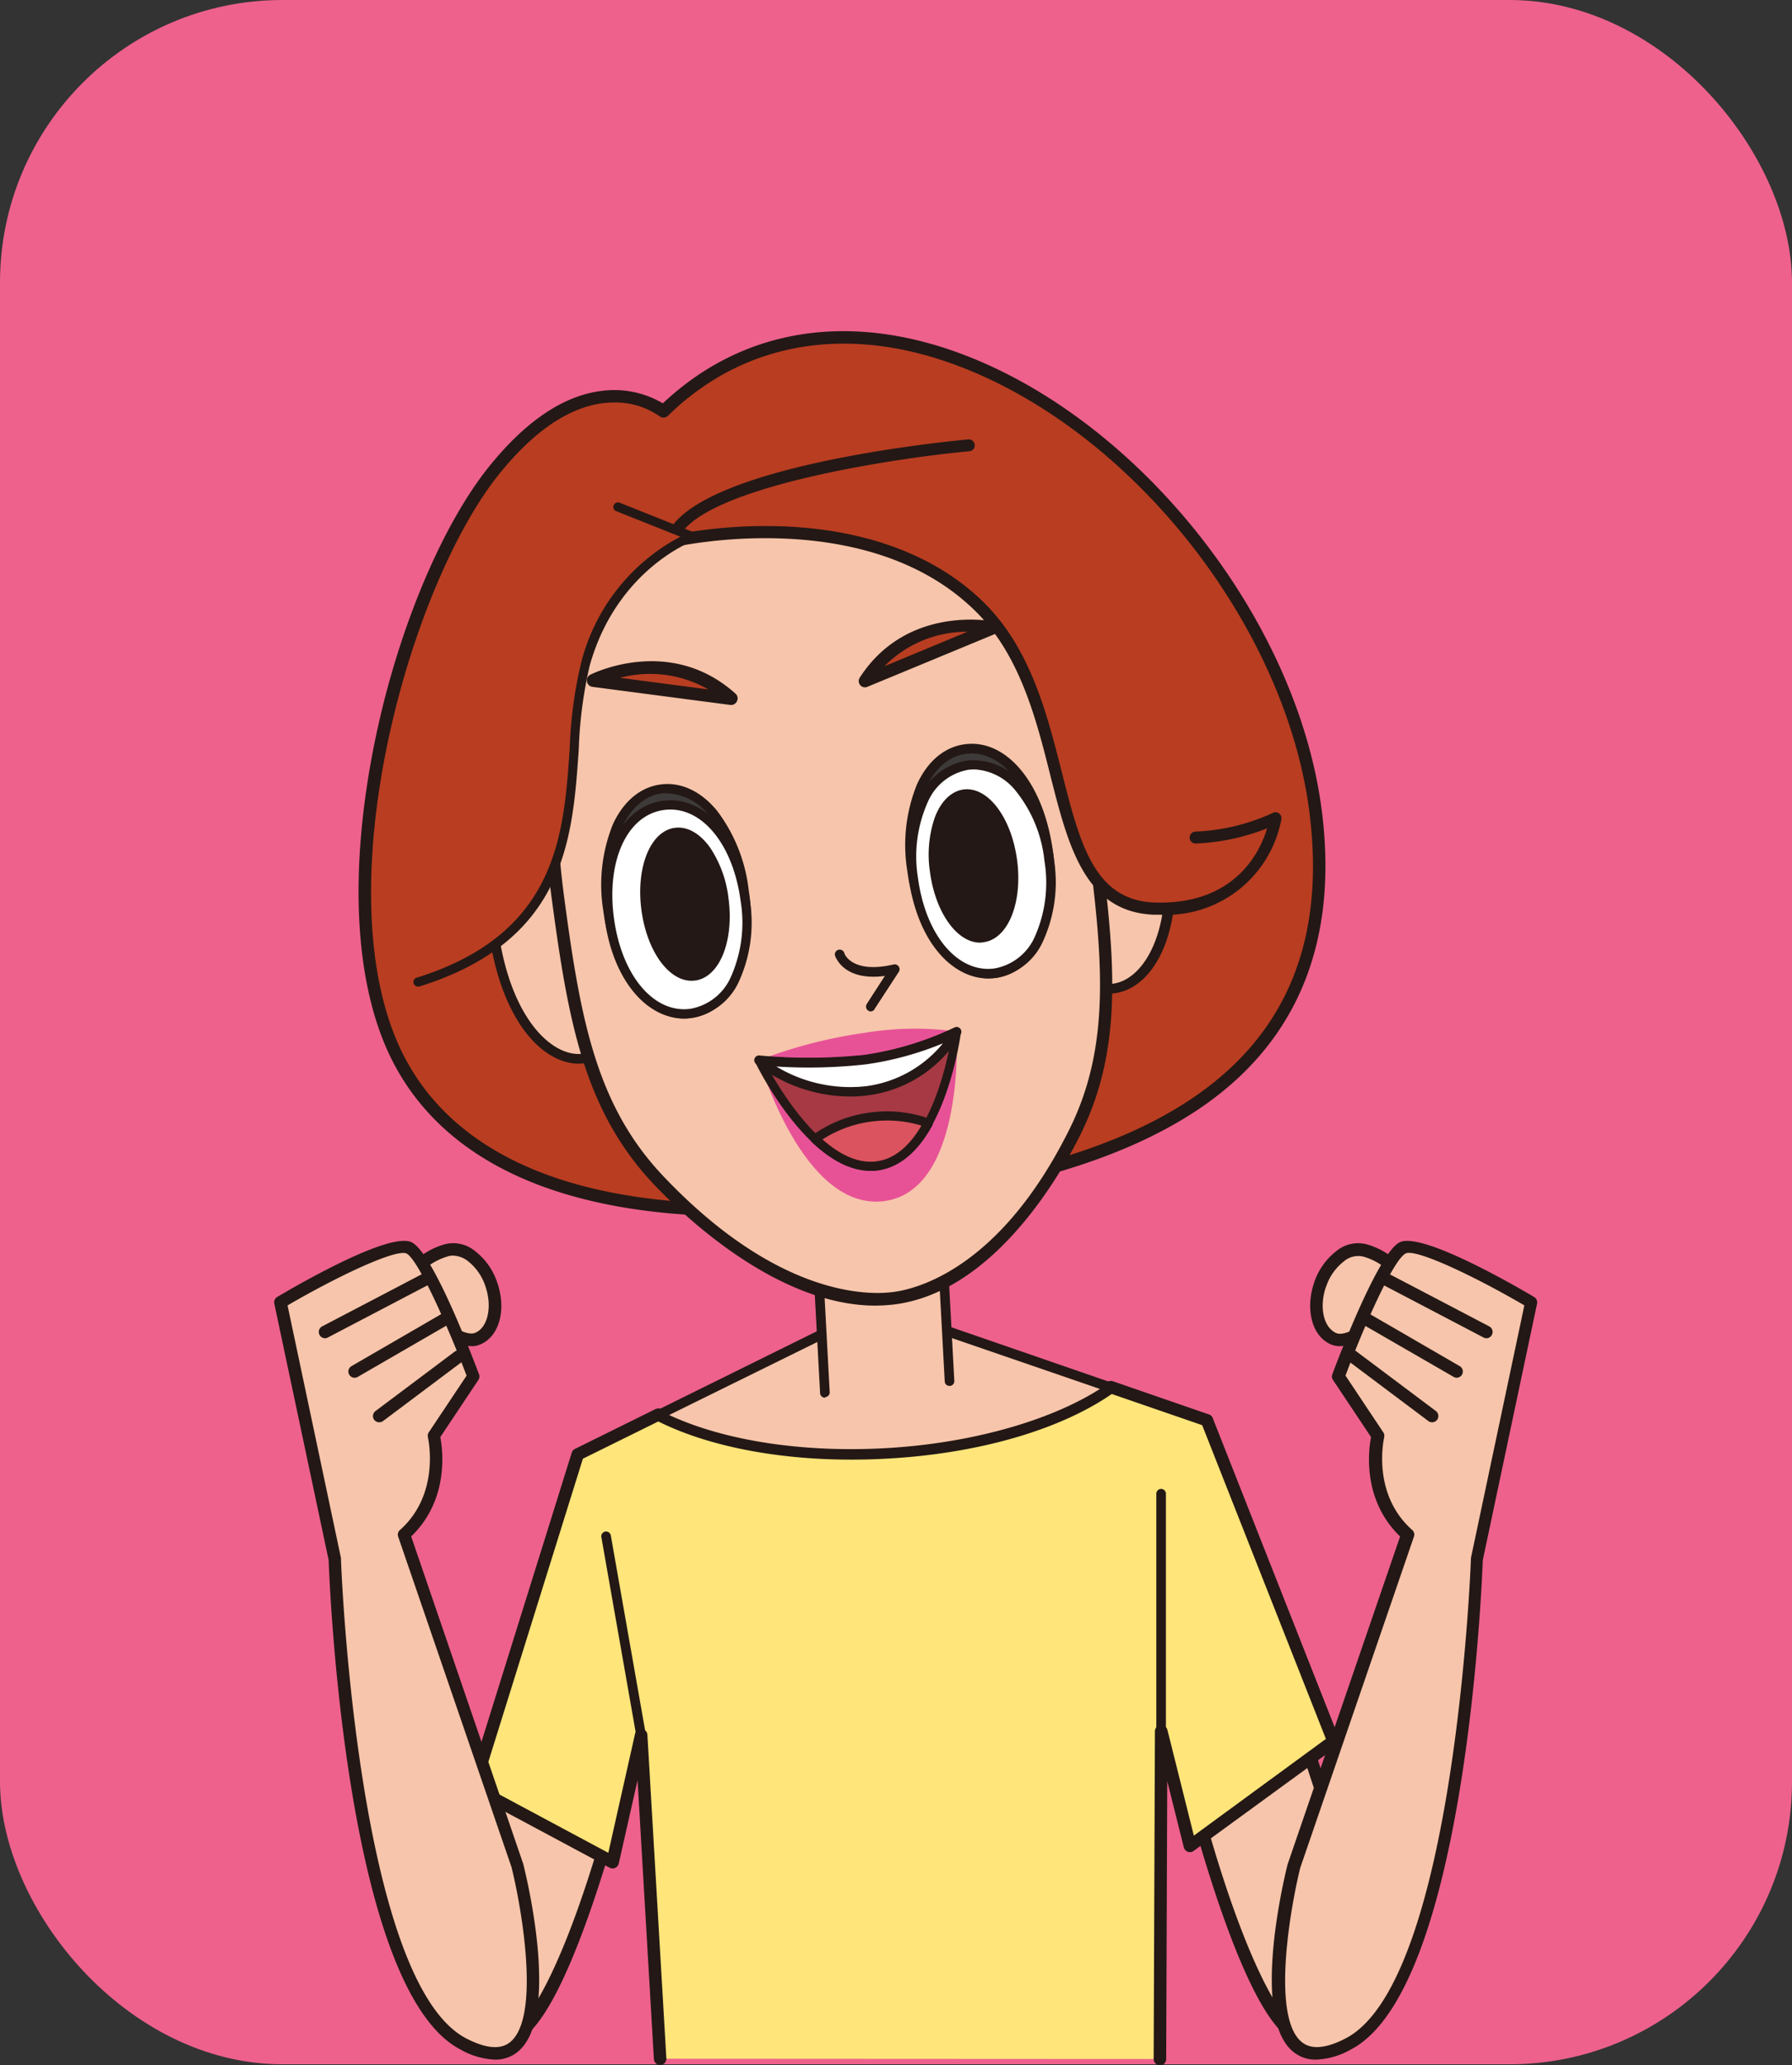 <svg xmlns="http://www.w3.org/2000/svg" width="190.314" height="219.275" viewBox="0 0 190.314 219.275">
  <rect x="0" y="0" width="190.314" height="219.275" fill="#333333" stroke="none"/>
  <g id="top_kyoko" transform="translate(-947 -305)">
    <rect id="長方形_105" data-name="長方形 105" width="190.314" height="219.168" rx="30" transform="translate(947 305)" fill="#ee618d"/>
    <g id="kyoko" transform="translate(976.112 340.162)">
      <g id="レイヤー_3" data-name="レイヤー 3" transform="translate(0 0)">
        <path id="パス_54" data-name="パス 54" d="M139.9,191l6.053,18.3-4.038,20.716c-6.068-1.346-13.5-33.982-13.5-33.982Z" transform="translate(-32.912 -48.982)" fill="#f7c5ab"/>
        <path id="パス_55" data-name="パス 55" d="M141.635,230.478a.467.467,0,0,1-.141,0c-6.3-1.4-13.243-31.1-14.009-34.48a.662.662,0,0,1,.379-.744l11.526-5a.64.64,0,0,1,.535,0,.654.654,0,0,1,.364.394l6.016,18.27a.64.64,0,0,1,0,.335l-4.038,20.716a.677.677,0,0,1-.29.431A.654.654,0,0,1,141.635,230.478ZM128.9,196.213c4.9,21.289,9.741,30.8,12.247,32.636l3.822-19.712-5.733-17.415Z" transform="translate(-32.671 -48.774)" fill="#231815"/>
        <path id="パス_56" data-name="パス 56" d="M28.1,134.8c-.922-2.6-3.108-4.186-4.885-3.554s-4.238,1.844-3.316,4.462,4.885,5.592,6.692,4.96S29.01,137.392,28.1,134.8Z" transform="translate(-5.037 -33.623)" fill="#f7c5ab"/>
        <path id="パス_57" data-name="パス 57" d="M25.792,141.16c-2.35,0-5.889-3.012-6.767-5.488a3.279,3.279,0,0,1,.811-3.651,8.112,8.112,0,0,1,2.907-1.628,3.621,3.621,0,0,1,3.376.654,6.96,6.96,0,0,1,2.357,3.3h0c1.063,2.974.208,5.949-1.948,6.692A2.157,2.157,0,0,1,25.792,141.16Zm-2.015-9.615a1.74,1.74,0,0,0-.587.1,6.692,6.692,0,0,0-2.424,1.331,1.956,1.956,0,0,0-.491,2.231c.84,2.365,4.536,5.012,5.815,4.558,1.4-.5,1.918-2.788,1.138-5a5.569,5.569,0,0,0-1.889-2.669A2.677,2.677,0,0,0,23.777,131.546Z" transform="translate(-4.802 -33.399)" fill="#231815"/>
        <path id="パス_58" data-name="パス 58" d="M34.443,191,28.42,209.27l4.038,20.716c6.06-1.316,13.5-33.952,13.5-33.952Z" transform="translate(-7.273 -48.982)" fill="#f7c5ab"/>
        <path id="パス_59" data-name="パス 59" d="M32.228,230.467a.654.654,0,0,1-.364-.112.639.639,0,0,1-.283-.431l-4.038-20.716a.744.744,0,0,1,0-.335l6.023-18.27a.669.669,0,0,1,.892-.4L46,195.244a.669.669,0,0,1,.387.744c-.744,3.383-7.718,33.082-14.009,34.48A.512.512,0,0,1,32.228,230.467Zm-3.354-21.341,3.844,19.712C35.232,227,40.065,217.492,44.966,196.2l-10.351-4.462Z" transform="translate(-7.043 -48.764)" fill="#231815"/>
        <path id="パス_60" data-name="パス 60" d="M101.361,222.11l.134-34.792,3.056,12.187,15.244-11.154-13.437-34.064L96.149,150.77c-5.332,3.718-14.039,6.4-23.988,6.945-9.667.521-18.344-1.1-24.062-4.038l-8.559,4.253L28.49,193.325l14.753,7.9,3.026-13.474,2.008,34.331" transform="translate(-7.291 -38.666)" fill="#ffe57a"/>
        <path id="パス_61" data-name="パス 61" d="M101.132,222.554h0a.677.677,0,0,1-.662-.669l.134-34.792a.669.669,0,0,1,.58-.662.684.684,0,0,1,.744.5l2.811,11.236L118.762,187.9,105.623,154.59l-9.6-3.309c-5.666,3.9-14.433,6.373-24.055,6.871-9.287.5-18.047-.937-24.107-3.956l-8.008,3.956-10.8,34.614,13.5,7.228,2.84-12.641a.654.654,0,0,1,.7-.52.677.677,0,0,1,.61.625l2.015,34.361a.663.663,0,1,1-1.324.074L45.66,192.275l-2,8.864a.669.669,0,0,1-.959.439l-14.753-7.9a.684.684,0,0,1-.327-.788l11.05-35.387a.684.684,0,0,1,.342-.394l8.559-4.231a.669.669,0,0,1,.595,0c5.874,3.012,14.522,4.462,23.728,3.956,9.4-.506,18.24-3.056,23.646-6.826a.677.677,0,0,1,.595-.082l10.209,3.525a.632.632,0,0,1,.4.387L120.182,187.9a.662.662,0,0,1-.223.781l-15.251,11.117a.669.669,0,0,1-1.034-.379l-1.762-7.042-.112,29.491a.662.662,0,0,1-.669.692Z" transform="translate(-7.061 -38.441)" fill="#231815"/>
        <path id="パス_62" data-name="パス 62" d="M102.908,148.354,82.363,141.26l-8.179.439L54.85,151.261c5.718,2.937,14.418,4.558,24.062,4.038C88.869,154.756,97.576,152.064,102.908,148.354Z" transform="translate(-14.05 -36.228)" fill="#f7c5ab"/>
        <path id="パス_63" data-name="パス 63" d="M75.161,155.773c-8.038,0-15.444-1.487-20.716-4.186a.513.513,0,0,1-.275-.454.528.528,0,0,1,.283-.461l19.333-9.555a.438.438,0,0,1,.193-.052l8.179-.439a.424.424,0,0,1,.193,0L102.9,147.72a.506.506,0,0,1,.119.9c-5.659,3.941-14.5,6.506-24.256,7.034C77.556,155.706,76.351,155.773,75.161,155.773Zm-19.333-4.64c5.859,2.722,14.128,4,22.88,3.525,8.923-.483,17.4-2.818,22.873-6.291l-19.475-6.692-7.956.431Z" transform="translate(-13.876 -36.062)" fill="#231815"/>
        <path id="パス_64" data-name="パス 64" d="M78.327,145.382l-.937-17.348,13.258-.714.915,16.835" transform="translate(-19.83 -32.653)" fill="#f7c5ab"/>
        <path id="パス_65" data-name="パス 65" d="M78.15,145.7a.513.513,0,0,1-.513-.483l-.937-17.34a.528.528,0,0,1,.126-.372.55.55,0,0,1,.357-.164l13.258-.744a.506.506,0,0,1,.543.483l.907,16.835a.506.506,0,0,1-.483.535.5.5,0,0,1-.535-.483l-.885-16.359-12.239.662.907,16.835a.506.506,0,0,1-.476.535Z" transform="translate(-19.653 -32.468)" fill="#231815"/>
        <path id="パス_66" data-name="パス 66" d="M44.662,8.747s-8.06-6.41-18.2,6.529S8.36,59.66,15.959,76.428s30.606,18.895,52.386,16,49.463-9.89,45.589-41.068C109.77,17.923,68.382-14.483,44.662,8.747Z" transform="translate(-3.304 -0.232)" fill="#b93d21"/>
        <path id="パス_67" data-name="パス 67" d="M52.507,93.991c-23.862,0-33.521-9.087-37.35-17.511-3.562-7.815-4.082-19.333-1.487-32.42,2.313-11.637,6.923-22.91,12.024-29.416,3.941-4.975,8.046-7.808,12.21-8.3a10.165,10.165,0,0,1,6.454,1.324C52.536-.028,63.415-2,75.164,2.092c19.408,6.774,36.622,28.293,39.194,48.98,1.755,14.076-2.781,24.776-13.466,31.781-9.667,6.328-22.538,8.685-32.718,10.024a119.508,119.508,0,0,1-15.667,1.115ZM39.182,7.579c-3.1,0-7.436,1.554-12.433,7.882C17.313,27.515,8.605,58.879,16.361,75.93,20.755,85.6,33.285,96.148,68.025,91.545c22.917-3.026,48.749-10.351,45.017-40.325C110.521,30.995,93.709,9.959,74.725,3.334,63.318-.652,52.692,1.356,44.892,9a.669.669,0,0,1-.877.045A8.239,8.239,0,0,0,39.182,7.579Z" transform="translate(-3.074 -0.009)" fill="#231815"/>
        <path id="パス_68" data-name="パス 68" d="M40.2,79.284c-3.584-9.577-11.3-7.525-8.551,5.51s11.563,13.385,12.128,7.927Z" transform="translate(-7.952 -18.808)" fill="#f7c5ab"/>
        <path id="パス_69" data-name="パス 69" d="M40.123,96.4c-3.368,0-7.436-3.569-9.146-11.674-1.621-7.793.379-11.317,2.617-11.964,2.067-.61,5,1.071,6.908,6.172a.1.1,0,0,1,0,.045l3.584,13.437a.789.789,0,0,1,0,.186,3.948,3.948,0,0,1-3.718,3.792Zm-5.7-22.746a1.933,1.933,0,0,0-.55.082c-1.9.55-3.294,4.157-1.9,10.767,1.621,7.681,5.473,11.027,8.336,10.864a2.907,2.907,0,0,0,2.766-2.788l-3.547-13.31C38.056,75.317,35.966,73.651,34.427,73.651Z" transform="translate(-7.777 -18.632)" fill="#231815"/>
        <path id="パス_70" data-name="パス 70" d="M114.86,69.375c.974-10.18,8.923-10.2,9.667,3.093s-7.681,15.965-9.667,10.812Z" transform="translate(-29.438 -15.925)" fill="#f7c5ab"/>
        <path id="パス_71" data-name="パス 71" d="M118,86.069a3.993,3.993,0,0,1-3.718-2.781.55.55,0,0,1,0-.186V69.145c.521-5.413,2.915-7.815,5.071-7.756,2.327.052,5.205,2.93,5.629,10.879.468,8.477-2.7,13-6.038,13.7A3.949,3.949,0,0,1,118,86.069Zm-2.744-3.064a2.915,2.915,0,0,0,3.4,1.97c2.826-.6,5.666-4.818,5.205-12.641-.364-6.752-2.662-9.867-4.633-9.9h0c-1.614,0-3.539,2.119-3.993,6.8Z" transform="translate(-29.286 -15.747)" fill="#231815"/>
        <path id="パス_72" data-name="パス 72" d="M64.088,24.346c-17.9,2.365-27.349,15.266-23.847,41.79C42.055,79.877,43.81,88.778,51,96.355c6.692,7.049,16.4,13.6,25.022,12.463,8.224-1.086,15.184-9.629,19.17-17.668,4.685-9.458,3.532-19.184,1.636-33.521C93.326,31.127,81.986,21.974,64.088,24.346Z" transform="translate(-10.119 -6.157)" fill="#f7c5ab"/>
        <path id="パス_73" data-name="パス 73" d="M73.76,109.381c-10.462,0-20.493-9.667-23.468-12.8-7.451-7.86-9.154-17.214-10.938-30.591-3.339-25.274,5.108-40,24.419-42.541l.089.662-.089-.662c19.46-2.565,30.093,8.179,33.461,33.855,1.844,13.972,3.175,24.055-1.7,33.907-1.918,3.874-9,16.619-19.675,18.032a17.1,17.1,0,0,1-2.1.134ZM69.009,24.419a38.994,38.994,0,0,0-5.056.349C45.229,27.245,37.421,41.053,40.671,65.822c1.74,13.117,3.413,22.308,10.589,29.848,12.12,12.767,21.78,12.641,24.457,12.254,2.528-.335,11.362-2.565,18.657-17.3,4.7-9.488,3.391-19.408,1.576-33.142C92.982,35.067,84.371,24.419,69.009,24.419Z" transform="translate(-9.894 -5.925)" fill="#231815"/>
        <ellipse id="楕円形_3" data-name="楕円形 3" cx="7.28" cy="12.001" rx="7.28" ry="12.001" transform="translate(33.909 49.582) rotate(-7.53)" fill="#3e3a39"/>
        <path id="パス_74" data-name="パス 74" d="M55.555,89.571c-4.172,0-7.726-4.647-8.633-11.436a17.169,17.169,0,0,1,1.011-9.183C49.056,66.5,50.855,65,53,64.713h0c2.142-.29,4.276.7,5.993,2.781a17.192,17.192,0,0,1,3.383,8.574,17.236,17.236,0,0,1-1.011,9.183C60.247,87.7,58.447,89.214,56.3,89.5A6.326,6.326,0,0,1,55.555,89.571ZM53.733,65.657a3.8,3.8,0,0,0-.58,0h0c-1.785.231-3.3,1.532-4.276,3.651a16.173,16.173,0,0,0-.929,8.626c.855,6.5,4.387,11.005,8.179,10.514,1.785-.238,3.3-1.539,4.276-3.658a16.225,16.225,0,0,0,.929-8.626,16.27,16.27,0,0,0-3.138-8.09A5.949,5.949,0,0,0,53.733,65.657Zm-.647-.468Z" transform="translate(-11.959 -16.587)" fill="#231815"/>
        <ellipse id="楕円形_4" data-name="楕円形 4" cx="7.28" cy="11.139" rx="7.28" ry="11.139" transform="translate(34.142 51.299) rotate(-7.53)" fill="#fff"/>
        <path id="パス_75" data-name="パス 75" d="M55.572,90.153c-4.127,0-7.607-4.283-8.432-10.559-.892-6.648,1.71-11.964,6.179-12.552h0c4.462-.587,8.343,3.829,9.228,10.514a15.087,15.087,0,0,1-1.108,8.566A6.733,6.733,0,0,1,56.368,90.1,5.794,5.794,0,0,1,55.572,90.153ZM53.445,68.016c-3.9.513-6.142,5.332-5.332,11.444s4.224,10.187,8.12,9.667a5.793,5.793,0,0,0,4.328-3.443,14.128,14.128,0,0,0,1.011-8C60.762,71.563,57.349,67.5,53.445,68.016Z" transform="translate(-12.028 -17.184)" fill="#231815"/>
        <ellipse id="楕円形_5" data-name="楕円形 5" cx="7.28" cy="12.001" rx="7.28" ry="12.001" transform="translate(66.191 45.313) rotate(-7.53)" fill="#3e3a39"/>
        <path id="パス_76" data-name="パス 76" d="M98.952,83.838c-4.164,0-7.726-4.655-8.618-11.436a17.162,17.162,0,0,1,1.034-9.183c1.123-2.454,2.922-3.963,5.071-4.246h0c4.462-.6,8.41,4.194,9.362,11.384a17.162,17.162,0,0,1-1.019,9.183c-1.115,2.454-2.915,3.963-5.064,4.246a6.358,6.358,0,0,1-.766.052ZM96.573,59.984c-1.785.238-3.3,1.532-4.276,3.658a16.15,16.15,0,0,0-.929,8.626c.892,6.492,4.38,11,8.217,10.507,1.785-.238,3.3-1.539,4.268-3.658a16.151,16.151,0,0,0,.937-8.626c-.863-6.5-4.387-11.005-8.179-10.507Zm-.067-.506Z" transform="translate(-23.092 -15.115)" fill="#231815"/>
        <ellipse id="楕円形_6" data-name="楕円形 6" cx="7.269" cy="11.122" rx="7.269" ry="11.122" transform="translate(66.281 47.038) rotate(-7.481)" fill="#fff"/>
        <path id="パス_77" data-name="パス 77" d="M99.02,84.421c-4.127,0-7.607-4.29-8.44-10.566a15.132,15.132,0,0,1,1.078-8.566A6.742,6.742,0,0,1,96.737,61.3h0a6.768,6.768,0,0,1,5.949,2.528,15.1,15.1,0,0,1,3.294,7.986,15.073,15.073,0,0,1-1.123,8.581,6.7,6.7,0,0,1-5.071,3.986,7.264,7.264,0,0,1-.766.037ZM97.532,62.239a6.01,6.01,0,0,0-.632.037h0a5.785,5.785,0,0,0-4.328,3.45,14.128,14.128,0,0,0-1.041,7.979c.8,6.12,4.231,10.187,8.12,9.667a5.778,5.778,0,0,0,4.328-3.443,14.128,14.128,0,0,0,.989-7.986,14.128,14.128,0,0,0-3.056-7.436,5.986,5.986,0,0,0-4.38-2.268Zm-.744-.431Z" transform="translate(-23.16 -15.712)" fill="#231815"/>
        <path id="パス_78" data-name="パス 78" d="M88.295,16.3S58.514,19.051,56.67,26.524c0,0,20.858-4.96,32.874,7.034,10.685,10.67,6.023,31.558,18.508,31.974,11.384.357,12.79-9.592,12.79-9.592A21.928,21.928,0,0,1,112.35,58" transform="translate(-14.517 -4.186)" fill="#b93d21"/>
        <path id="パス_79" data-name="パス 79" d="M108.421,65.926h-.61c-7.4-.231-9.183-7.309-11.079-14.8-1.487-5.949-3.212-12.7-7.852-17.333C77.249,22.181,56.8,26.881,56.593,26.925A.632.632,0,0,1,56,26.754a.647.647,0,0,1-.164-.595c1.9-7.659,29.089-10.41,32.182-10.7a.632.632,0,0,1,.684.573.617.617,0,0,1-.565.684c-7.644.706-27.1,3.606-30.606,8.722a52.051,52.051,0,0,1,10.879-.744c8.923.349,16.359,3.183,21.363,8.179,4.885,4.878,6.633,11.8,8.179,17.913,1.933,7.622,3.45,13.645,9.9,13.846,8.477.245,11.154-5.354,11.9-7.875a23.111,23.111,0,0,1-7.57,1.606.632.632,0,0,1-.045-1.264,21.675,21.675,0,0,0,8.224-1.985.632.632,0,0,1,.654.045.639.639,0,0,1,.26.6A12.434,12.434,0,0,1,108.421,65.926Z" transform="translate(-14.298 -3.97)" fill="#231815"/>
        <path id="パス_80" data-name="パス 80" d="M41.785,25.11l7.889,3.138s-8.365,2.974-11.347,13.585,2.58,27.3-17.7,33.707" transform="translate(-5.276 -6.445)" fill="#b93d21"/>
        <path id="パス_81" data-name="パス 81" d="M20.451,75.855A.483.483,0,0,1,20.3,74.9C35.152,70.218,35.866,59.808,36.49,50.558a45.7,45.7,0,0,1,1.2-9.027A20.914,20.914,0,0,1,48.239,28.1l-6.811-2.714a.476.476,0,0,1-.268-.625.483.483,0,0,1,.632-.275l7.882,3.145a.476.476,0,0,1,.3.454.483.483,0,0,1-.32.454c-.082,0-8.179,3.019-11.042,13.251a45.551,45.551,0,0,0-1.16,8.834c-.647,9.525-1.376,20.337-16.865,25.208a.468.468,0,0,1-.141.022Z" transform="translate(-5.097 -6.277)" fill="#231815"/>
        <path id="パス_82" data-name="パス 82" d="M45.55,49.424s7.956-4.142,14.686,1.926Z" transform="translate(-11.666 -12.326)" fill="#b93d21"/>
        <path id="パス_83" data-name="パス 83" d="M60,51.777h-.089L45.237,49.852a.669.669,0,0,1-.573-.543.662.662,0,0,1,.349-.744c.082-.045,8.44-4.283,15.437,2.023a.662.662,0,0,1,.156.744A.669.669,0,0,1,60,51.777Zm-11.83-2.885,9.377,1.234A12.455,12.455,0,0,0,48.174,48.892Z" transform="translate(-11.434 -12.091)" fill="#231815"/>
        <path id="パス_84" data-name="パス 84" d="M98.045,42.265S89.3,40.331,84.37,47.96Z" transform="translate(-21.62 -10.788)" fill="#b93d21"/>
        <path id="パス_85" data-name="パス 85" d="M84.141,48.381a.662.662,0,0,1-.513-.238.669.669,0,0,1-.045-.788c5.108-7.9,14.284-5.949,14.381-5.949a.654.654,0,0,1,.513.587.669.669,0,0,1-.409.677L84.394,48.329A.617.617,0,0,1,84.141,48.381Zm10.879-5.9a12.291,12.291,0,0,0-8.811,3.658Z" transform="translate(-21.39 -10.569)" fill="#231815"/>
        <path id="パス_86" data-name="パス 86" d="M69.24,102.955a41.343,41.343,0,0,0,11.31-.074c6.692-.885,9.667-2.974,9.667-2.974a32.742,32.742,0,0,0-9.667.126A51,51,0,0,0,69.24,102.955Z" transform="translate(-17.74 -25.554)" fill="#e75297"/>
        <path id="パス_87" data-name="パス 87" d="M83.891,94.875a.521.521,0,0,1-.431-.8l1.918-2.974c-4.357.58-5.205-1.985-5.279-2.1a.513.513,0,1,1,.974-.32c0,.1.855,2.231,5.265,1.2a.521.521,0,0,1,.55.744L84.315,94.57A.5.5,0,0,1,83.891,94.875Z" transform="translate(-20.516 -22.65)" fill="#231815"/>
        <path id="パス_88" data-name="パス 88" d="M90.224,100s-2.461,8.06-9.131,8.923-11.853-5.9-11.853-5.9,4.647,16.128,13.3,14.983S90.224,100,90.224,100Z" transform="translate(-17.74 -25.648)" fill="#e75297"/>
        <path id="パス_89" data-name="パス 89" d="M69.24,103.049s5.874,12.106,12.552,11.221S90.224,100,90.224,100a34.2,34.2,0,0,1-9.667,2.974A58,58,0,0,1,69.24,103.049Z" transform="translate(-17.74 -25.648)" fill="#a63944"/>
        <path id="パス_90" data-name="パス 90" d="M80.925,114.623c-6.588,0-12.024-11.035-12.262-11.526a.461.461,0,0,1,.461-.662,57.858,57.858,0,0,0,11.206-.074,33.855,33.855,0,0,0,9.525-2.907.468.468,0,0,1,.669.468c-.074.565-1.889,13.734-8.834,14.649A5.3,5.3,0,0,1,80.925,114.623Zm-11.05-11.2c1.383,2.565,6.35,10.946,11.7,10.232s7.406-10.09,7.9-13.005a33.975,33.975,0,0,1-9.02,2.625A56.446,56.446,0,0,1,69.876,103.425Z" transform="translate(-17.58 -25.496)" fill="#231815"/>
        <path id="パス_91" data-name="パス 91" d="M69.24,103.049a15.868,15.868,0,0,0,11.5,3.22A13.042,13.042,0,0,0,90.224,100a34.2,34.2,0,0,1-9.667,2.974A58,58,0,0,1,69.24,103.049Z" transform="translate(-17.74 -25.648)" fill="#fff"/>
        <path id="パス_92" data-name="パス 92" d="M78.65,106.733a16.359,16.359,0,0,1-9.912-3.465.521.521,0,0,1-.141-.587.506.506,0,0,1,.513-.3,57.137,57.137,0,0,0,11.2-.074,33.506,33.506,0,0,0,9.51-2.9.506.506,0,0,1,.677.684,13.444,13.444,0,0,1-9.867,6.521,15.112,15.112,0,0,1-1.978.126ZM70.9,103.551a15.2,15.2,0,0,0,9.592,2.082,12.641,12.641,0,0,0,8.1-4.543,33.544,33.544,0,0,1-8.179,2.231A54.519,54.519,0,0,1,70.9,103.551Z" transform="translate(-17.565 -25.48)" fill="#231815"/>
        <path id="パス_93" data-name="パス 93" d="M126.493,191.559a.513.513,0,0,1-.513-.513V165.823a.513.513,0,0,1,.513-.513h0a.513.513,0,0,1,.506.513v25.215a.513.513,0,0,1-.513.513Z" transform="translate(-32.289 -42.394)" fill="#231815"/>
        <path id="パス_94" data-name="パス 94" d="M50.94,193.551a.521.521,0,0,1-.506-.424L46.717,172a.506.506,0,0,1,.409-.595.513.513,0,0,1,.595.416l3.718,21.125a.506.506,0,0,1-.409.595Z" transform="translate(-11.962 -43.956)" fill="#231815"/>
        <path id="パス_95" data-name="パス 95" d="M56.229,71.7c-2.231.3-3.592,3.9-3.041,8.053s2.8,7.287,5.034,6.99,3.6-3.9,3.049-8.053S58.46,71.406,56.229,71.7Z" transform="translate(-13.593 -18.387)" fill="#231815"/>
        <path id="パス_96" data-name="パス 96" d="M57.72,87.151c-2.461,0-4.752-3.19-5.324-7.518-.6-4.551.959-8.38,3.554-8.722,1.3-.171,2.617.558,3.718,2.067a12.247,12.247,0,0,1,1.978,5.428c.6,4.551-.959,8.38-3.554,8.722Zm-1.4-15.08h-.216c-1.874.245-3.034,3.629-2.536,7.391s2.5,6.692,4.365,6.477,3.056-3.614,2.536-7.376a11.005,11.005,0,0,0-1.777-4.893A3.193,3.193,0,0,0,56.322,72.072Zm-.3-.573Z" transform="translate(-13.388 -18.183)" fill="#231815"/>
        <path id="パス_97" data-name="パス 97" d="M97.447,66.254c-2.231.3-3.6,3.9-3.049,8.06s2.8,7.28,5.034,6.982,3.592-3.9,3.041-8.053S99.678,65.964,97.447,66.254Z" transform="translate(-24.16 -16.99)" fill="#231815"/>
        <path id="パス_98" data-name="パス 98" d="M98.926,81.7c-2.454,0-4.752-3.2-5.324-7.525a12.2,12.2,0,0,1,.513-5.763c.654-1.733,1.74-2.781,3.041-2.974h0c2.6-.342,5.1,2.974,5.7,7.5s-.959,8.373-3.554,8.715A2.977,2.977,0,0,1,98.926,81.7ZM97.313,66.631h0c-.848.112-1.591.9-2.089,2.231a10.931,10.931,0,0,0-.446,5.205c.5,3.763,2.513,6.692,4.372,6.477s3.026-3.629,2.528-7.384S99.194,66.386,97.313,66.631Z" transform="translate(-23.951 -16.78)" fill="#231815"/>
        <path id="パス_99" data-name="パス 99" d="M83.164,112.179a12.768,12.768,0,0,0-5.9,2.327c1.941,1.837,4.216,3.168,6.588,2.855s4.134-2.231,5.413-4.543a12.827,12.827,0,0,0-6.1-.639Z" transform="translate(-19.796 -28.74)" fill="#da535e"/>
        <path id="パス_100" data-name="パス 100" d="M82.982,117.722c-2.008,0-4.09-1.019-6.224-3.034a.491.491,0,0,1-.149-.387.483.483,0,0,1,.193-.357,13.273,13.273,0,0,1,6.127-2.417h0a13.325,13.325,0,0,1,6.328.669.476.476,0,0,1,.29.283.506.506,0,0,1,0,.4c-1.584,2.885-3.525,4.462-5.77,4.8a6.611,6.611,0,0,1-.8.045Zm-5.116-3.339c2.023,1.785,3.956,2.565,5.755,2.327s3.391-1.487,4.759-3.792a12.514,12.514,0,0,0-5.317-.431h0A12.537,12.537,0,0,0,77.866,114.383Z" transform="translate(-19.629 -28.572)" fill="#231815"/>
        <path id="パス_101" data-name="パス 101" d="M6.668,163.929.89,136.64s11.548-6.826,13.652-5.778,6.819,13.652,6.819,13.652l-4.194,6.3s1.569,6.3-3.153,10.492L26.09,196.476s6.3,25.178-5.785,18.895S6.668,163.929,6.668,163.929Z" transform="translate(-0.214 -33.533)" fill="#f7c5ab"/>
        <path id="パス_102" data-name="パス 102" d="M23.47,216.823a8.1,8.1,0,0,1-3.718-1.086C7.6,209.387,5.862,166.356,5.773,163.79L0,136.553a.662.662,0,0,1,.312-.706c2.781-1.643,12.039-6.923,14.284-5.8s6.343,11.9,7.146,14.009a.669.669,0,0,1-.067.6l-4.045,6.068c.253,1.316.974,6.64-3.093,10.551l11.9,34.763c.431,1.718,3.941,16.359-.625,19.988A3.718,3.718,0,0,1,23.47,216.823ZM1.408,136.746l5.674,26.829a.572.572,0,0,1,0,.112c0,.446,1.7,44.823,13.288,50.876,2.075,1.078,3.636,1.219,4.647.424,3.3-2.6,1.249-14.284.178-18.59L13.157,161.3a.647.647,0,0,1,.186-.706c4.357-3.874,2.974-9.786,2.974-9.845a.662.662,0,0,1,.089-.528l4.015-6.016c-1.941-5.116-5.123-12.336-6.38-12.968C12.941,130.716,6.725,133.645,1.408,136.746Z" transform="translate(0.019 -33.312)" fill="#231815"/>
        <path id="パス_103" data-name="パス 103" d="M7.022,141.351a.669.669,0,0,1-.312-1.257l11.027-5.77a.662.662,0,1,1,.61,1.175l-11.02,5.77A.647.647,0,0,1,7.022,141.351Z" transform="translate(-1.617 -34.43)" fill="#231815"/>
        <path id="パス_104" data-name="パス 104" d="M11.251,146.989a.662.662,0,0,1-.335-1.234L20.9,139.97a.665.665,0,0,1,.662,1.153l-9.971,5.77A.684.684,0,0,1,11.251,146.989Z" transform="translate(-2.7 -35.874)" fill="#231815"/>
        <path id="パス_105" data-name="パス 105" d="M14.77,153.17a.662.662,0,0,1-.394-1.2l8.4-6.3a.664.664,0,0,1,.8,1.063l-8.4,6.3a.669.669,0,0,1-.4.134Z" transform="translate(-3.602 -37.326)" fill="#231815"/>
        <path id="パス_106" data-name="パス 106" d="M149.249,134.8c.922-2.6,3.116-4.186,4.885-3.554s4.238,1.844,3.316,4.462-4.878,5.592-6.655,4.96S148.327,137.392,149.249,134.8Z" transform="translate(-38.151 -33.623)" fill="#f7c5ab"/>
        <path id="パス_107" data-name="パス 107" d="M151.09,141.16a2.231,2.231,0,0,1-.744-.119c-2.156-.744-2.974-3.718-1.948-6.692h0a7.012,7.012,0,0,1,2.357-3.3,3.621,3.621,0,0,1,3.376-.654,8.082,8.082,0,0,1,2.915,1.628,3.279,3.279,0,0,1,.8,3.658C156.972,138.149,153.432,141.16,151.09,141.16Zm-1.435-6.365c-.788,2.231-.268,4.462,1.138,5,1.279.461,4.967-2.231,5.807-4.558a1.956,1.956,0,0,0-.483-2.231,6.693,6.693,0,0,0-2.432-1.331,2.327,2.327,0,0,0-2.149.483,5.607,5.607,0,0,0-1.881,2.669Z" transform="translate(-37.925 -33.399)" fill="#231815"/>
        <path id="パス_108" data-name="パス 108" d="M164.469,163.929l5.77-27.29s-11.548-6.826-13.645-5.778-6.789,13.652-6.789,13.652l4.2,6.3s-1.576,6.3,3.145,10.492l-12.068,35.172s-6.3,25.193,5.77,18.895S164.469,163.929,164.469,163.929Z" transform="translate(-36.766 -33.533)" fill="#f7c5ab"/>
        <path id="パス_109" data-name="パス 109" d="M147.184,216.823a3.718,3.718,0,0,1-2.394-.8c-4.566-3.6-1.056-18.27-.639-19.935L156.1,161.278c-4.067-3.911-3.346-9.235-3.086-10.551l-4.045-6.068a.647.647,0,0,1-.067-.6c.8-2.142,4.923-12.894,7.146-14.009s11.5,4.157,14.284,5.8a.669.669,0,0,1,.312.706l-5.763,27.238c-.1,2.565-1.837,45.6-14,51.947A8.179,8.179,0,0,1,147.184,216.823ZM150.3,144.2l4.008,6.016a.669.669,0,0,1,.1.528c0,.059-1.413,5.949,2.974,9.845a.647.647,0,0,1,.186.706l-12.076,35.172c-1.048,4.231-3.108,15.913.193,18.515,1.011.8,2.58.654,4.647-.424,11.592-6.053,13.273-50.43,13.288-50.876v-.112l5.674-26.829c-5.317-3.1-11.526-6.045-12.6-5.51C155.379,131.869,152.2,139.089,150.3,144.2Z" transform="translate(-36.517 -33.313)" fill="#231815"/>
        <path id="パス_110" data-name="パス 110" d="M169.1,141.351a.7.7,0,0,1-.312-.082l-11.02-5.77a.664.664,0,0,1,.617-1.175l11.02,5.77a.669.669,0,0,1-.3,1.257Z" transform="translate(-40.349 -34.429)" fill="#231815"/>
        <path id="パス_111" data-name="パス 111" d="M165.231,147a.654.654,0,0,1-.327-.089l-10-5.77a.669.669,0,0,1,.669-1.153l9.971,5.778a.669.669,0,0,1,.245.907A.677.677,0,0,1,165.231,147Z" transform="translate(-39.633 -35.886)" fill="#231815"/>
        <path id="パス_112" data-name="パス 112" d="M162.217,153.155a.662.662,0,0,1-.394-.134l-8.4-6.3a.669.669,0,1,1,.8-1.063l8.4,6.3a.669.669,0,0,1,.134.93.684.684,0,0,1-.535.268Z" transform="translate(-39.243 -37.311)" fill="#231815"/>
      </g>
    </g>
  </g>
</svg>
